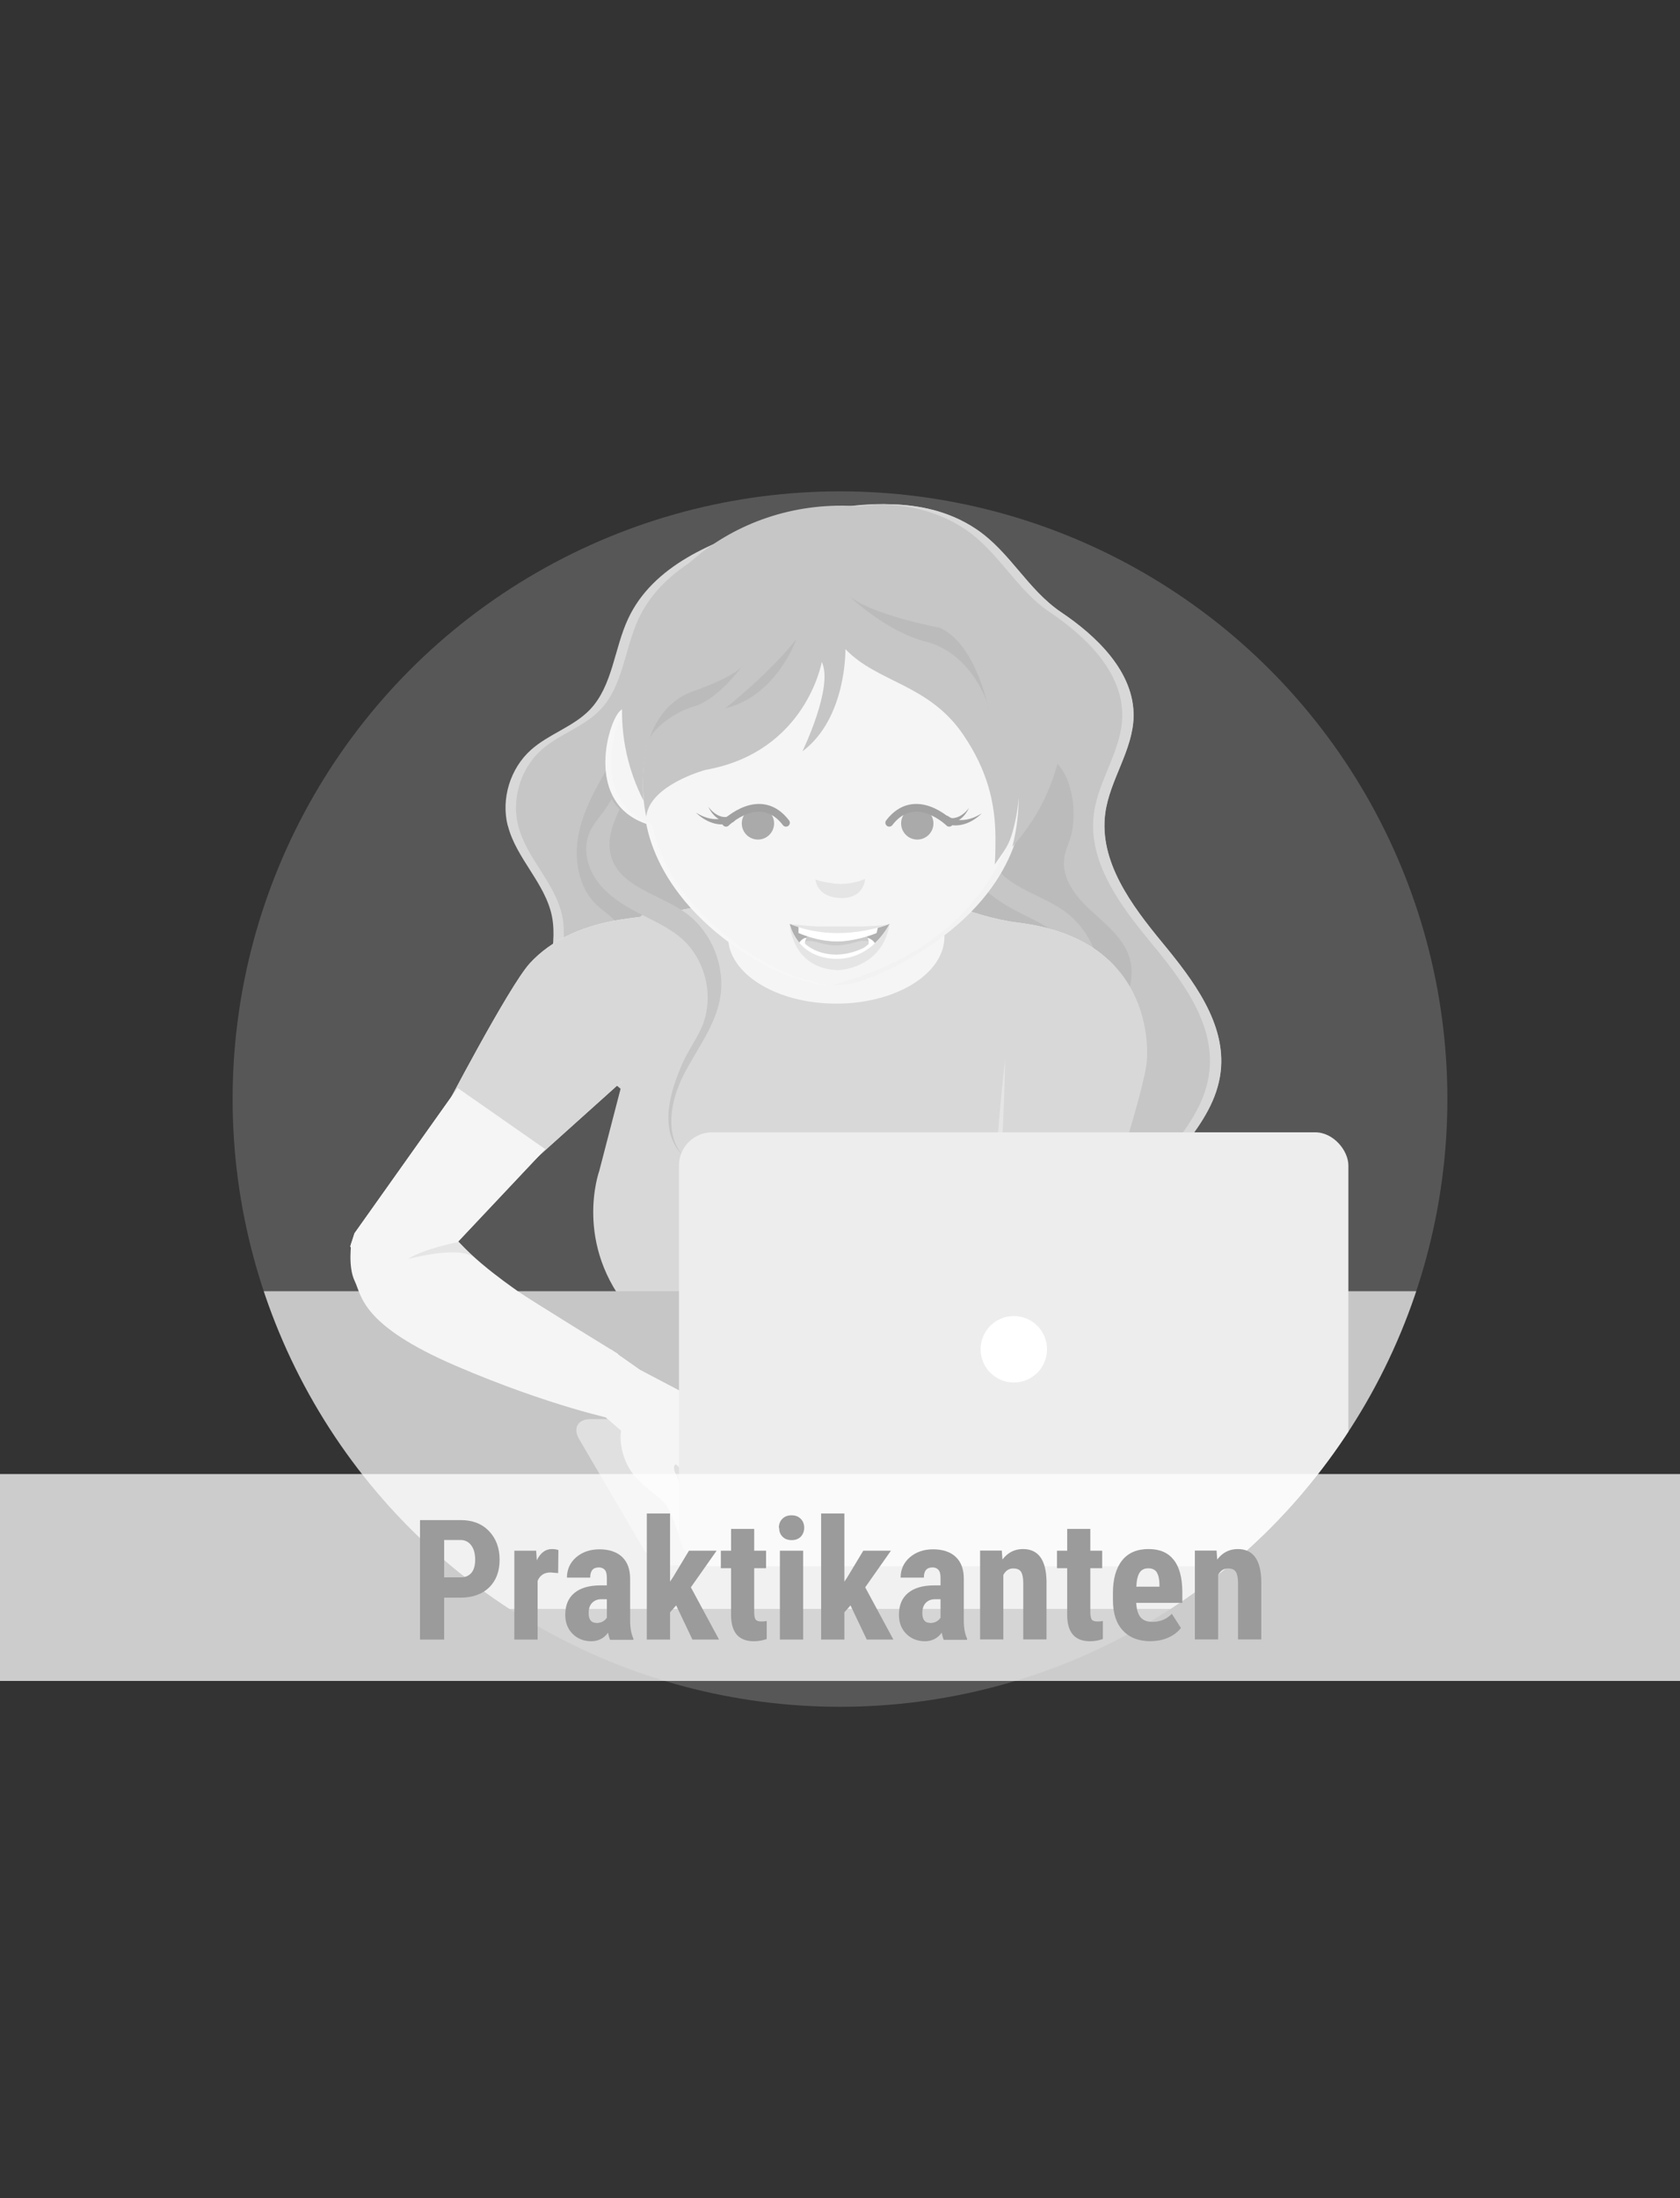 <?xml version="1.0" encoding="UTF-8"?>
<!--
  - $Id$
  -
  - This document contains trade secret data which is the property of
  - markt.de GmbH & Co KG. Information contained herein may not be used,
  - copied or disclosed in whole or part except as permitted by written
  - agreement from markt.de GmbH & Co KG.
  -
  - Copyright (C) 2025 markt.de GmbH & Co KG / Munich / Germany
  -->

<svg id="Ebene_2" xmlns="http://www.w3.org/2000/svg" version="1.1" xmlns:xlink="http://www.w3.org/1999/xlink" viewBox="0 0 130 170">
  <rect x="0" y="0" width="130" height="170" fill="#333333" stroke="none"/>
  <!-- Generator: Adobe Illustrator 29.3.1, SVG Export Plug-In . SVG Version: 2.1.0 Build 151)  -->
  <defs>
    <style>
      .st0 {
        fill: #aaa;
      }

      .st1 {
        fill: #d8d8d8;
      }

      .st2 {
        fill: #a1a1a1;
      }

      .st3 {
        fill: #fdfdfd;
        fill-opacity: .25;
      }

      .st4 {
        fill: #aeacaa;
        opacity: .3;
      }

      .st5 {
        stroke: #a1a1a1;
        stroke-linecap: round;
        stroke-miterlimit: 10;
        stroke-width: .6px;
      }

      .st5, .st6 {
        fill: none;
      }

      .st7, .st8 {
        fill: #fff;
      }

      .st9 {
        fill: #9b9b9b;
      }

      .st10 {
        fill: #e0e0e0;
      }

      .st11 {
        fill: #e5e5e5;
      }

      .st8 {
        opacity: .75;
      }

      .st12 {
        fill: #e8e8e8;
        opacity: .25;
      }

      .st13 {
        fill: #ededed;
      }

      .st14 {
        fill: #b0b0b0;
      }

      .st15 {
        fill: #f5f5f5;
      }

      .st16 {
        fill: #cacaca;
      }

      .st17 {
        fill: #bbb;
      }

      .st18 {
        fill: #c6c6c6;
      }

      .st19 {
        clip-path: url(#clippath);
      }
    </style>
    <clipPath id="clippath">
      <circle class="st6" cx="65" cy="85" r="47"/>
    </clipPath>
  </defs>
  <circle class="st4" cx="65" cy="85" r="47"/>
  <g class="st19">
    <g>
      <path class="st18" d="M87.71,55.43c-.06,2.6-1.84,4.87-2.19,7.45-.5,3.73,2.02,7.11,4.41,10.01,2.39,2.9,4.95,6.25,4.52,9.98-.5,4.3-4.69,7.12-6.58,11.02-1.06,2.19-1.36,4.67-1.51,7.1-.06,1-.08,2.05.37,2.94.46.89,1.56,1.53,2.48,1.13-3.7,2.79-8.58,3.43-13.21,3.47-4.04.03-8.13-.34-11.91-1.76s-7.23-4-9.11-7.57c-2.39-4.53-2.2-10.41-5.77-14.09-2.11-2.18-5.41-3.43-6.35-6.31-.82-2.53.57-5.31.05-7.92-.51-2.56-2.77-4.48-3.41-7.01-.53-2.08.19-4.43,1.79-5.86,1.38-1.24,3.3-1.79,4.58-3.13,1.76-1.86,1.86-4.71,2.95-7.03,1.92-4.11,6.61-6.03,10.96-7.33,5.2-1.56,11.23-2.62,15.74.4,2.64,1.77,3.97,4.67,6.59,6.44,2.68,1.8,5.68,4.6,5.6,8.09Z"/>
      <path class="st1" d="M86.36,101c-.06,1-.08,2.05.37,2.94.29.56.83,1.02,1.42,1.18-.88.25-1.87-.35-2.29-1.18-.46-.89-.43-1.94-.37-2.94.14-2.43.44-4.91,1.51-7.1,1.89-3.89,6.09-6.72,6.58-11.02.43-3.74-2.12-7.08-4.52-9.98s-4.92-6.29-4.41-10.01c.35-2.58,2.13-4.85,2.19-7.45.08-3.5-2.92-6.29-5.6-8.09-2.62-1.76-3.94-4.67-6.59-6.44-1.96-1.31-4.2-1.85-6.54-1.91,2.65-.06,5.22.44,7.42,1.91,2.64,1.77,3.97,4.67,6.59,6.44,2.68,1.8,5.68,4.6,5.6,8.09-.06,2.6-1.84,4.87-2.19,7.45-.5,3.73,2.02,7.11,4.41,10.01,2.39,2.9,4.95,6.25,4.52,9.98-.5,4.3-4.69,7.12-6.58,11.02-1.06,2.19-1.36,4.67-1.51,7.1Z"/>
      <path class="st1" d="M88.23,105.14c.33.08.66.07.98-.07-3.7,2.79-8.58,3.43-13.21,3.47-.22,0-.44,0-.66,0,4.53-.05,9.27-.71,12.9-3.39Z"/>
      <path class="st1" d="M39.29,63.86c-.53-2.08.19-4.43,1.79-5.86,1.38-1.24,3.3-1.79,4.58-3.13,1.76-1.86,1.86-4.71,2.95-7.03,1.92-4.11,6.61-6.03,10.96-7.33,2.93-.88,6.12-1.6,9.15-1.52-2.79.06-5.67.72-8.34,1.52-4.34,1.3-9.03,3.23-10.96,7.33-1.09,2.32-1.19,5.17-2.95,7.03-1.28,1.35-3.2,1.9-4.58,3.13-1.6,1.43-2.32,3.78-1.79,5.86.64,2.53,2.9,4.45,3.41,7.01.52,2.61-.87,5.39-.05,7.92.94,2.88,4.24,4.14,6.35,6.31,3.56,3.68,3.38,9.56,5.77,14.09,1.88,3.57,5.33,6.15,9.11,7.57,3.51,1.33,7.31,1.74,11.07,1.76-4.02.03-8.11-.34-11.87-1.76-3.78-1.43-7.23-4-9.11-7.57-2.39-4.53-2.2-10.41-5.77-14.09-2.11-2.18-5.41-3.43-6.35-6.31-.82-2.53.57-5.31.05-7.92-.51-2.56-2.77-4.48-3.41-7.01Z"/>
      <path class="st1" d="M89,105.07s-.08.06-.12.09c-.03,0-.05-.01-.08-.02.07-.02.13-.04.2-.07Z"/>
      <path class="st17" d="M82.82,64.83c-.16.49-.38.97-.46,1.48-.25,1.55.84,2.99,2,4.06,1.15,1.07,2.49,2.08,3,3.57.68,2-.42,4.23-2,5.65-1.32,1.19-3,2.04-3.92,3.56-1.25,2.06-.74,4.68-.78,7.09-.01.57-.06,1.15-.33,1.66-.28.53-.77.91-1.27,1.24-4.17,2.77-10.05,2.91-14.11-.03-3.84-2.78-5.82-7.85-10.11-9.87-1.47-.69-3.15-.98-4.47-1.93-1.25-.9-2.06-2.38-2.16-3.91-.13-2,.84-4.26-.35-5.88-.45-.62-1.15-1.01-1.7-1.54-1.41-1.35-1.76-3.52-1.39-5.44.37-1.92,1.37-3.64,2.34-5.33.17-.29.35-.6.64-.78.34-.22.77-.23,1.17-.17,1.89.28,3.28,1.87,4.93,2.83,2.08,1.21,4.57,1.43,6.97,1.46,4.98.07,10.03-.58,14.73-2.28,1.57-.57,4.2-2.61,5.74-1.64,1.78,1.12,2.1,4.42,1.53,6.2Z"/>
      <path class="st18" d="M77.91,56.12c1.35,1.18.88,3.38.08,4.98s-1.87,3.34-1.35,5.06c.7,2.31,3.64,2.87,5.63,4.24,2.15,1.48,3.28,4.3,2.76,6.86-.43,2.11-1.84,3.88-2.81,5.8-.97,1.93-1.45,4.43-.11,6.12-.22.39-.2.17-.27-.27-.37-2.3-.6-4.75.35-6.87.43-.96,1.07-1.81,1.48-2.77.94-2.27.3-5.09-1.52-6.74-.99-.89-2.23-1.42-3.41-2.03-1.18-.61-2.34-1.34-3.14-2.4s-1.17-2.52-.67-3.75c.26-.64.74-1.16,1.14-1.72,1.38-1.91,2.15-4.16,1.84-6.5Z"/>
      <g>
        <path class="st15" d="M42.19,88.87l-7.67,8.14s-6.41,2.57-7.41-.63l.32-1,7.98-11.24,6.78,4.73Z"/>
        <path class="st15" d="M34.2,86.21s5.17-9.93,6.8-11.71c1.63-1.78,4.16-3.05,7.79-3.49,3.64-.45,10.25-1.81,10.96-2.77l4.54,5.98,5.86-6.21c.69.92,5.1,2.91,8.59,3.34,3.49.43,5.93,1.65,7.49,3.36,1.56,1.71-6.86,8.75-6.86,8.75l.76,3.56c-1.75-1.67-10.47-.85-14.81-.33v.34c2.05-.08,3.43-.3,3.43-.3l2.28,2.96h-9.94s-1.91-2.96-1.91-2.96c1.51.23,2.99.31,4.32.33-.15-.02-.32-.04-.49-.06-.1.01-.16.02-.16.02v-.04c-4.36-.55-13.15-1.4-14.97.34l.25-3.7-8.04,7.22-5.9-4.62Z"/>
        <path class="st1" d="M40.1,90.83l-5.9-4.62s5.17-9.93,6.8-11.71c1.63-1.78,4.16-3.05,7.79-3.49.24-.03.49-.06.75-.1,0,0,.46-.6.9-.14,3.7-.58,8.69-1.71,9.31-2.53l4.54,5.98,5.86-6.21c.69.92,5.1,2.91,8.59,3.34,3.49.43,5.93,1.65,7.49,3.36,1.56,1.71-6.86,8.75-6.86,8.75,0,0,.2.96,1.73,7.09,1.54,6.17-2.6,11.48-2.6,11.48l-.17,4.26h-2.59s1.81,2.22,1.81,2.22c0,0-10.4,5.92-29.04,2.21l.65-5c.03-2.07-.27-4.21-.27-4.21-4.59-5.25-2.52-10.95-2.52-10.95l1.73-6.66.02-.28-8.04,7.22Z"/>
        <g id="Kopf">
          <g>
            <ellipse class="st15" cx="64.71" cy="72.45" rx="8.37" ry="5.17"/>
            <path class="st15" d="M79.08,62.02s.45,5.89-6.87,10.95c-7.32,5.06-10.27,2.64-10.27,2.64v-36.17s23.41,0,17.14,22.58Z"/>
            <path class="st15" d="M49.86,62.17s-.35,5.75,6.87,10.95c6.63,4.77,10.41,2.52,10.41,2.52l-.15-36.05s-23.41,0-17.14,22.58Z"/>
            <path class="st15" d="M50.51,56.03s-1.65-1.98-2.57-1.01c-.93.97-2.71,7.16,2.17,8.73,4.88,1.57.4-7.72.4-7.72Z"/>
            <path class="st3" d="M47.94,55.02c.24-.26.54-.3.84-.24-.14.04-.28.11-.4.24-.92.97-2.68,7.07,2.08,8.69.39,2.06,1.8,5.86,6.72,9.41,2.33,1.67,4.3,2.48,5.89,2.83.32.11.76.2,1.31.23-.77.02-1.36-.09-1.75-.23-1.59-.35-3.56-1.15-5.89-2.83-4.93-3.55-6.33-7.35-6.72-9.41-4.76-1.62-3-7.73-2.08-8.69Z"/>
            <path class="st12" d="M78.61,62.86l1.06-4.27.11.3c-.17.99-.4,2.03-.71,3.13,0,0,.45,5.89-6.87,10.95-2,1.38-3.68,2.21-5.06,2.68h0s-.86.51-2.47.53c-.1,0-.19.01-.29.01h-.01c13.18-3.43,14.23-13.33,14.23-13.33Z"/>
            <path class="st18" d="M77.48,54.04c-1.76-4.07-10.52-12.11-20.2-6.01-7.37,4.64-7.73,11.09-7.48,13.9-1.19-2.33-1.79-4.95-1.65-7.7.46-8.83,8.48-15.59,17.91-15.1,9.43.49,16.7,8.05,16.24,16.88-.19,3.63-1.66,6.91-3.97,9.48,1.51-5.62-.86-11.45-.86-11.45Z"/>
            <path class="st18" d="M49.8,61.75c-.25-2.81.12-9.26,7.48-13.9,9.68-6.1,18.43,1.94,20.2,6.01,0,0,2.42,4.7.92,10.31-.33,1.25-.63,1.52-1.42,2.68,0,0,.06-.83.05-2.1-.02-2.67-.63-5.17-2.46-7.88-2.68-3.99-6.67-4.06-9.15-6.67,0,0,.11,5.34-3.33,7.91,0,0,2.43-4.99,1.5-6.92,0,0-1.21,6.97-8.99,8.35,0,0-3.53.94-4.41,2.94-.09.21-.16.44-.18.68,0,0-.14-.53-.21-1.41Z"/>
            <path class="st17" d="M65.58,45.98s2.89,2.84,6.11,3.66c3.22.82,4.75,4.32,4.85,5.38,0,0-.95-5.18-3.81-6.47,0,0-5.49-1.02-7.16-2.57Z"/>
            <path class="st17" d="M61.62,49.44s-1.53,4.4-5.49,5.33c0,0,3.31-2.6,5.49-5.33Z"/>
            <path class="st17" d="M57.44,51.5s-1.84,2.59-3.75,3.14-3.45,2.1-3.48,2.67c0,0,.7-2.98,3.54-3.89,0,0,3.07-1.06,3.68-1.92Z"/>
            <path class="st18" d="M45.58,64.46c.26-.64.74-1.16,1.14-1.72.22-.3.42-.62.61-.94.17.28.37.55.62.79-.58,1.2-1.02,2.44-.65,3.68.7,2.31,3.64,2.87,5.63,4.24,2.15,1.48,3.28,4.3,2.76,6.86-.43,2.11-1.84,3.88-2.81,5.8-.97,1.93-1.45,4.43-.11,6.12-1.86-1.95-.87-5.01.08-7.14.43-.96,1.07-1.81,1.48-2.77.94-2.27.3-5.09-1.52-6.74-.99-.89-2.23-1.42-3.41-2.03-1.18-.61-2.34-1.34-3.14-2.4s-1.17-2.52-.67-3.75Z"/>
            <path class="st11" d="M66.93,67.98s-1.17.54-2.53.33c-1.36-.21-1.3-.33-1.3-.33,0,0,.04,1.4,1.92,1.47,1.87.07,1.92-1.47,1.92-1.47Z"/>
          </g>
        </g>
        <path class="st14" d="M68.84,71.45s-3.57,1.6-7.73,0c0,0,.54,2.71,3.67,2.7,0,0,2.45.19,4.06-2.7Z"/>
        <path class="st7" d="M67.17,72.53s.54.22.54.5-1.03,1.62-3.28,1.38c-2.25-.24-2.67-1.38-2.67-1.38,0,0,.27-.48.61-.5s.76.7,1.86.71c1.1.01,2.94-.71,2.94-.71Z"/>
        <path class="st1" d="M66.78,73.34s.42-.26.44-.37-.07-.45-.22-.71-3.23.15-3.99,0l-.51.09s-.24.46-.22.59,1.79,1.65,4.5.39Z"/>
        <path class="st7" d="M67.93,71.74l-.1.42s-1.49.64-3.03.65-3.01-.65-3.01-.65v-.46l6.14.04Z"/>
        <path class="st11" d="M68.84,71.45s-3.91,1.6-7.73,0c0,0,1.42.2,2.4.2s2.37,0,3.03,0,1.96-.07,2.3-.2Z"/>
        <path class="st11" d="M68.84,71.45s-1.32,2.83-4.28,2.7c-2.96-.13-3.45-2.7-3.45-2.7,0,0,.12,3.42,3.69,3.58,0,0,3.47-.04,4.04-3.58Z"/>
        <path class="st16" d="M67.13,72.54s-1.59.7-2.79.56-1.93-.59-1.93-.59l.04-.09s1.08.43,2.49.4c0,0,.83,0,2.13-.38l.05.12Z"/>
        <path class="st16" d="M63.45,72.92s-.73-.24-1.15-.11l.12-.31,1.03.42Z"/>
        <path class="st16" d="M67.21,72.8s-.41-.13-.93.04l.86-.3.08.26Z"/>
        <circle class="st0" cx="70.98" cy="63.68" r="1.25"/>
        <circle class="st0" cx="58.65" cy="63.68" r="1.25"/>
        <path class="st5" d="M68.81,63.63c1.99-2.6,4.64,0,4.64,0"/>
        <path class="st5" d="M56.18,63.63s2.65-2.6,4.64,0"/>
        <path class="st2" d="M75.95,62.92c-.73.72-1.83,1.19-2.86.74-.15-.07-.22-.24-.16-.4.07-.17.3-.24.45-.13.75.53,1.82.27,2.57-.22h0Z"/>
        <path class="st2" d="M74.98,62.48c-.28.63-.85,1.19-1.6,1.17-.26,0-.26-.41,0-.41.62.16,1.24-.25,1.6-.76h0Z"/>
        <path class="st2" d="M53.85,62.84c.75.49,1.82.75,2.57.22.14-.1.32-.06.42.08.11.16.04.38-.14.45-1.03.44-2.13-.03-2.85-.75h0Z"/>
        <path class="st2" d="M54.81,62.39c.35.49.95.92,1.56.77.11-.03.22.04.24.15.03.11-.04.22-.15.24-.77.06-1.37-.53-1.65-1.16h0Z"/>
      </g>
      <rect id="Tisch" class="st18" x="19.22" y="99.86" width="93.78" height="24.57" transform="translate(132.22 224.29) rotate(-180)"/>
      <path class="st15" d="M42.19,88.87l-7.67,8.14s-6.41,2.57-7.41-.63l.32-1,7.98-11.24,6.78,4.73Z"/>
      <path class="st1" d="M85.97,74.42c2.23,2.16,2.92,5.24,2.78,7.55s-3.57,12.51-3.57,12.51l-7.83-1.11.96-11.45s5.14-9.95,7.67-7.5Z"/>
      <path class="st15" d="M83.11,104.59c-.03.05-.06.1-.09.15-.1.04-.2.1-.3.2-.33.33-.58.73-.88,1.08-.64.51-1.41.92-2.16,1.26-1.56-1.49-2.64-4.13-2.64-4.13l.53-11.17,8.5-.2-2.84,12.64s-.08.11-.12.17Z"/>
      <path class="st15" d="M47.83,104.71s-6.75-4.14-7.73-4.83c-.98-.69-4.68-3.27-5.81-5.47-1.13-2.2-7.09,1.64-7.09,1.64,0,0-.3,1.9.25,3.03s.48,3.39,7.8,6.54c7.32,3.15,12.5,4.2,12.5,4.2l.08-5.12Z"/>
      <path class="st15" d="M62.74,116.93s.3-1.23-.43-3.02c-.73-1.79-2.1-2.38-2.1-2.38,0,0-4.65-2.65-6.92-3.25l-5.07.71s-.12,1.49-.17,1.97.06,2.2,1.33,3.49,2.08,1.43,2.57,2.69c.49,1.26.74,1.98,1.06,2.08s1.06-.22.54-1.71-1.08-3.22-1.28-3.59-.11-1.05.39-.27c.5.78,1.21,1.92,1.39,2.63s.17,3.07,1.07,3.76c.91.69,1.32-.1,1.32-.27s-.42-3.33-.66-4c-.25-.67-.68-2.16-1.01-2.73-.32-.57-.05-.51.03-.4s1.09,1.74,1.24,2.5c.15.76.45,2.76.52,3.48s.18,1.72.6,1.79,1.5-.01,1.5-.78.23-2.44-.17-3.63c-.39-1.19-.99-3.51-.99-3.51,0,0,1.05.28,1.26.44s1.34.34,1.82,1.31c.48.96.57,1.86.6,2.1s.21.82.63.81.94-.21.94-.21Z"/>
      <polygon class="st15" points="47.27 104.37 49.52 105.95 56.9 109.83 48.13 110.71 46.9 109.64 47.27 104.37"/>
      <path class="st11" d="M77.78,81.89c-.11,5.97-.54,12.52-1.21,18.45.11-5.97.54-12.52,1.21-18.45h0Z"/>
      <path class="st11" d="M35.48,96.05s-2.73.53-3.91,1.32c0,0,3.85-1.05,5.07-.15l-1.16-1.17Z"/>
      <path class="st10" d="M52.09,121.06h46.9c.86,0,1.59-.55,1.62-1.22l.33-8.6c.03-.84-.75-1.55-1.73-1.54l-53.52.05c-.98,0-1.37.7-.88,1.54l5.01,8.56c.4.67,1.41,1.22,2.27,1.22Z"/>
      <path id="Hand" class="st15" d="M48.07,110.66l-1.17-1.03.37-5.27,2.25,1.58,6.22,3.27c2.16.99,4.47,2.31,4.47,2.31,0,0,1.37.59,2.1,2.38.73,1.79.43,3.02.43,3.02,0,0-.51.2-.94.21-.43,0-.61-.56-.63-.81-.03-.25-.12-1.14-.6-2.1-.48-.96-1.61-1.14-1.82-1.31-.21-.17-1.27-.44-1.27-.44,0,0,.6,2.32.99,3.51.39,1.19.16,2.86.17,3.63,0,.76-1.09.85-1.5.78-.41-.07-.53-1.07-.6-1.79s-.37-2.71-.52-3.48-1.15-2.39-1.24-2.5c-.08-.11-.35-.17-.03.4.32.57.76,2.06,1.01,2.73.25.67.67,3.83.66,4,0,.17-.41.96-1.32.27-.91-.69-.89-3.05-1.07-3.76-.18-.71-.9-1.85-1.39-2.63-.5-.78-.58-.11-.39.27.2.38.75,2.1,1.28,3.59.52,1.49-.21,1.81-.54,1.71s-.57-.82-1.06-2.08c-.49-1.26-1.29-1.4-2.57-2.69-1.28-1.29-1.38-3.01-1.33-3.49,0-.07.02-.17.03-.28Z"/>
      <rect class="st13" x="52.55" y="87.57" width="51.8" height="33.56" rx="2.57" ry="2.57" transform="translate(156.89 208.7) rotate(-180)"/>
      <circle class="st7" cx="78.45" cy="104.35" r="2.57"/>
    </g>
  </g>
  <rect class="st8" y="114" width="130" height="16"/>
  <g>
    <path class="st9" d="M34.37,123.55v3.25h-1.87v-9.24h3.15c.91,0,1.64.28,2.19.85.54.57.82,1.3.82,2.21s-.27,1.62-.81,2.15c-.54.52-1.28.79-2.23.79h-1.24ZM34.37,121.99h1.28c.36,0,.63-.12.83-.35.19-.23.29-.57.29-1.02s-.1-.83-.3-1.1-.47-.41-.8-.42h-1.3v2.88Z"/>
    <path class="st9" d="M43.2,121.66l-.6-.05c-.49,0-.82.22-1,.65v4.54h-1.8v-6.87h1.69l.05.74c.28-.58.67-.87,1.17-.87.2,0,.37.03.5.08l-.02,1.78Z"/>
    <path class="st9" d="M47.2,126.8c-.05-.11-.1-.28-.15-.53-.32.44-.76.66-1.31.66s-1.05-.19-1.43-.57c-.38-.38-.57-.87-.57-1.48,0-.72.23-1.28.69-1.67.46-.39,1.12-.59,1.98-.6h.55v-.55c0-.31-.05-.53-.16-.65s-.26-.19-.46-.19c-.45,0-.67.26-.67.79h-1.8c0-.63.24-1.16.71-1.57.48-.41,1.08-.62,1.81-.62s1.34.2,1.75.59c.41.39.62.95.62,1.68v3.23c0,.59.09,1.06.25,1.39v.11h-1.81ZM46.14,125.52c.2,0,.37-.04.51-.12.14-.08.24-.18.31-.29v-1.43h-.43c-.3,0-.54.1-.72.29-.18.19-.26.46-.26.78,0,.51.2.76.6.76Z"/>
    <path class="st9" d="M52.33,124.15l-.48.54v2.11h-1.8v-9.75h1.8v5.27l.22-.33,1.24-2.06h2.14l-1.99,2.83,2.18,4.04h-2.06l-1.26-2.65Z"/>
    <path class="st9" d="M58.36,118.24v1.69h.92v1.35h-.92v3.41c0,.27.04.46.11.56.07.1.22.15.43.15.17,0,.32-.01.43-.04v1.4c-.32.11-.65.17-1,.17-1.16,0-1.75-.67-1.76-2v-3.65h-.79v-1.35h.79v-1.69h1.8Z"/>
    <path class="st9" d="M60.27,118.15c0-.28.09-.51.27-.69s.41-.27.71-.27.53.09.71.27.27.41.27.69-.09.5-.26.69c-.18.18-.41.27-.71.27s-.54-.09-.71-.27c-.18-.18-.26-.41-.26-.69ZM62.15,126.8h-1.8v-6.87h1.8v6.87Z"/>
    <path class="st9" d="M65.82,124.15l-.48.54v2.11h-1.8v-9.75h1.8v5.27l.22-.33,1.24-2.06h2.14l-1.99,2.83,2.18,4.04h-2.06l-1.26-2.65Z"/>
    <path class="st9" d="M73.02,126.8c-.05-.11-.1-.28-.15-.53-.32.44-.76.66-1.31.66s-1.05-.19-1.43-.57c-.38-.38-.57-.87-.57-1.48,0-.72.23-1.28.69-1.67.46-.39,1.12-.59,1.98-.6h.55v-.55c0-.31-.05-.53-.16-.65s-.26-.19-.46-.19c-.45,0-.67.26-.67.79h-1.8c0-.63.24-1.16.71-1.57.48-.41,1.08-.62,1.81-.62s1.34.2,1.75.59c.41.39.62.95.62,1.68v3.23c0,.59.09,1.06.25,1.39v.11h-1.81ZM71.96,125.52c.2,0,.37-.04.51-.12.14-.08.24-.18.31-.29v-1.43h-.43c-.3,0-.54.1-.72.29-.18.19-.26.46-.26.78,0,.51.2.76.6.76Z"/>
    <path class="st9" d="M77.52,119.93l.05.68c.41-.54.94-.81,1.59-.81,1.18,0,1.79.83,1.82,2.48v4.51h-1.8v-4.38c0-.39-.06-.67-.17-.85-.12-.18-.32-.26-.61-.26-.33,0-.58.17-.76.5v4.99h-1.8v-6.87h1.69Z"/>
    <path class="st9" d="M84.37,118.24v1.69h.92v1.35h-.92v3.41c0,.27.04.46.11.56.07.1.22.15.43.15.17,0,.32-.01.43-.04v1.4c-.32.11-.65.17-1,.17-1.16,0-1.75-.67-1.76-2v-3.65h-.79v-1.35h.79v-1.69h1.8Z"/>
    <path class="st9" d="M89.05,126.93c-.92,0-1.64-.27-2.16-.83-.52-.55-.77-1.34-.77-2.36v-.55c0-1.08.24-1.92.71-2.51.47-.59,1.15-.88,2.04-.88s1.51.28,1.95.83c.44.55.66,1.37.67,2.45v.88h-3.57c.03.51.14.88.34,1.12s.51.35.92.35c.6,0,1.1-.21,1.5-.62l.7,1.09c-.22.3-.54.55-.96.74s-.87.28-1.36.28ZM87.92,122.71h1.8v-.17c0-.41-.08-.72-.2-.93-.13-.21-.35-.32-.66-.32s-.54.11-.68.34c-.14.22-.23.58-.25,1.08Z"/>
    <path class="st9" d="M94.14,119.93l.05.68c.41-.54.94-.81,1.59-.81,1.18,0,1.79.83,1.82,2.48v4.51h-1.8v-4.38c0-.39-.06-.67-.17-.85-.12-.18-.32-.26-.61-.26-.33,0-.58.17-.76.5v4.99h-1.8v-6.87h1.69Z"/>
  </g>
</svg>